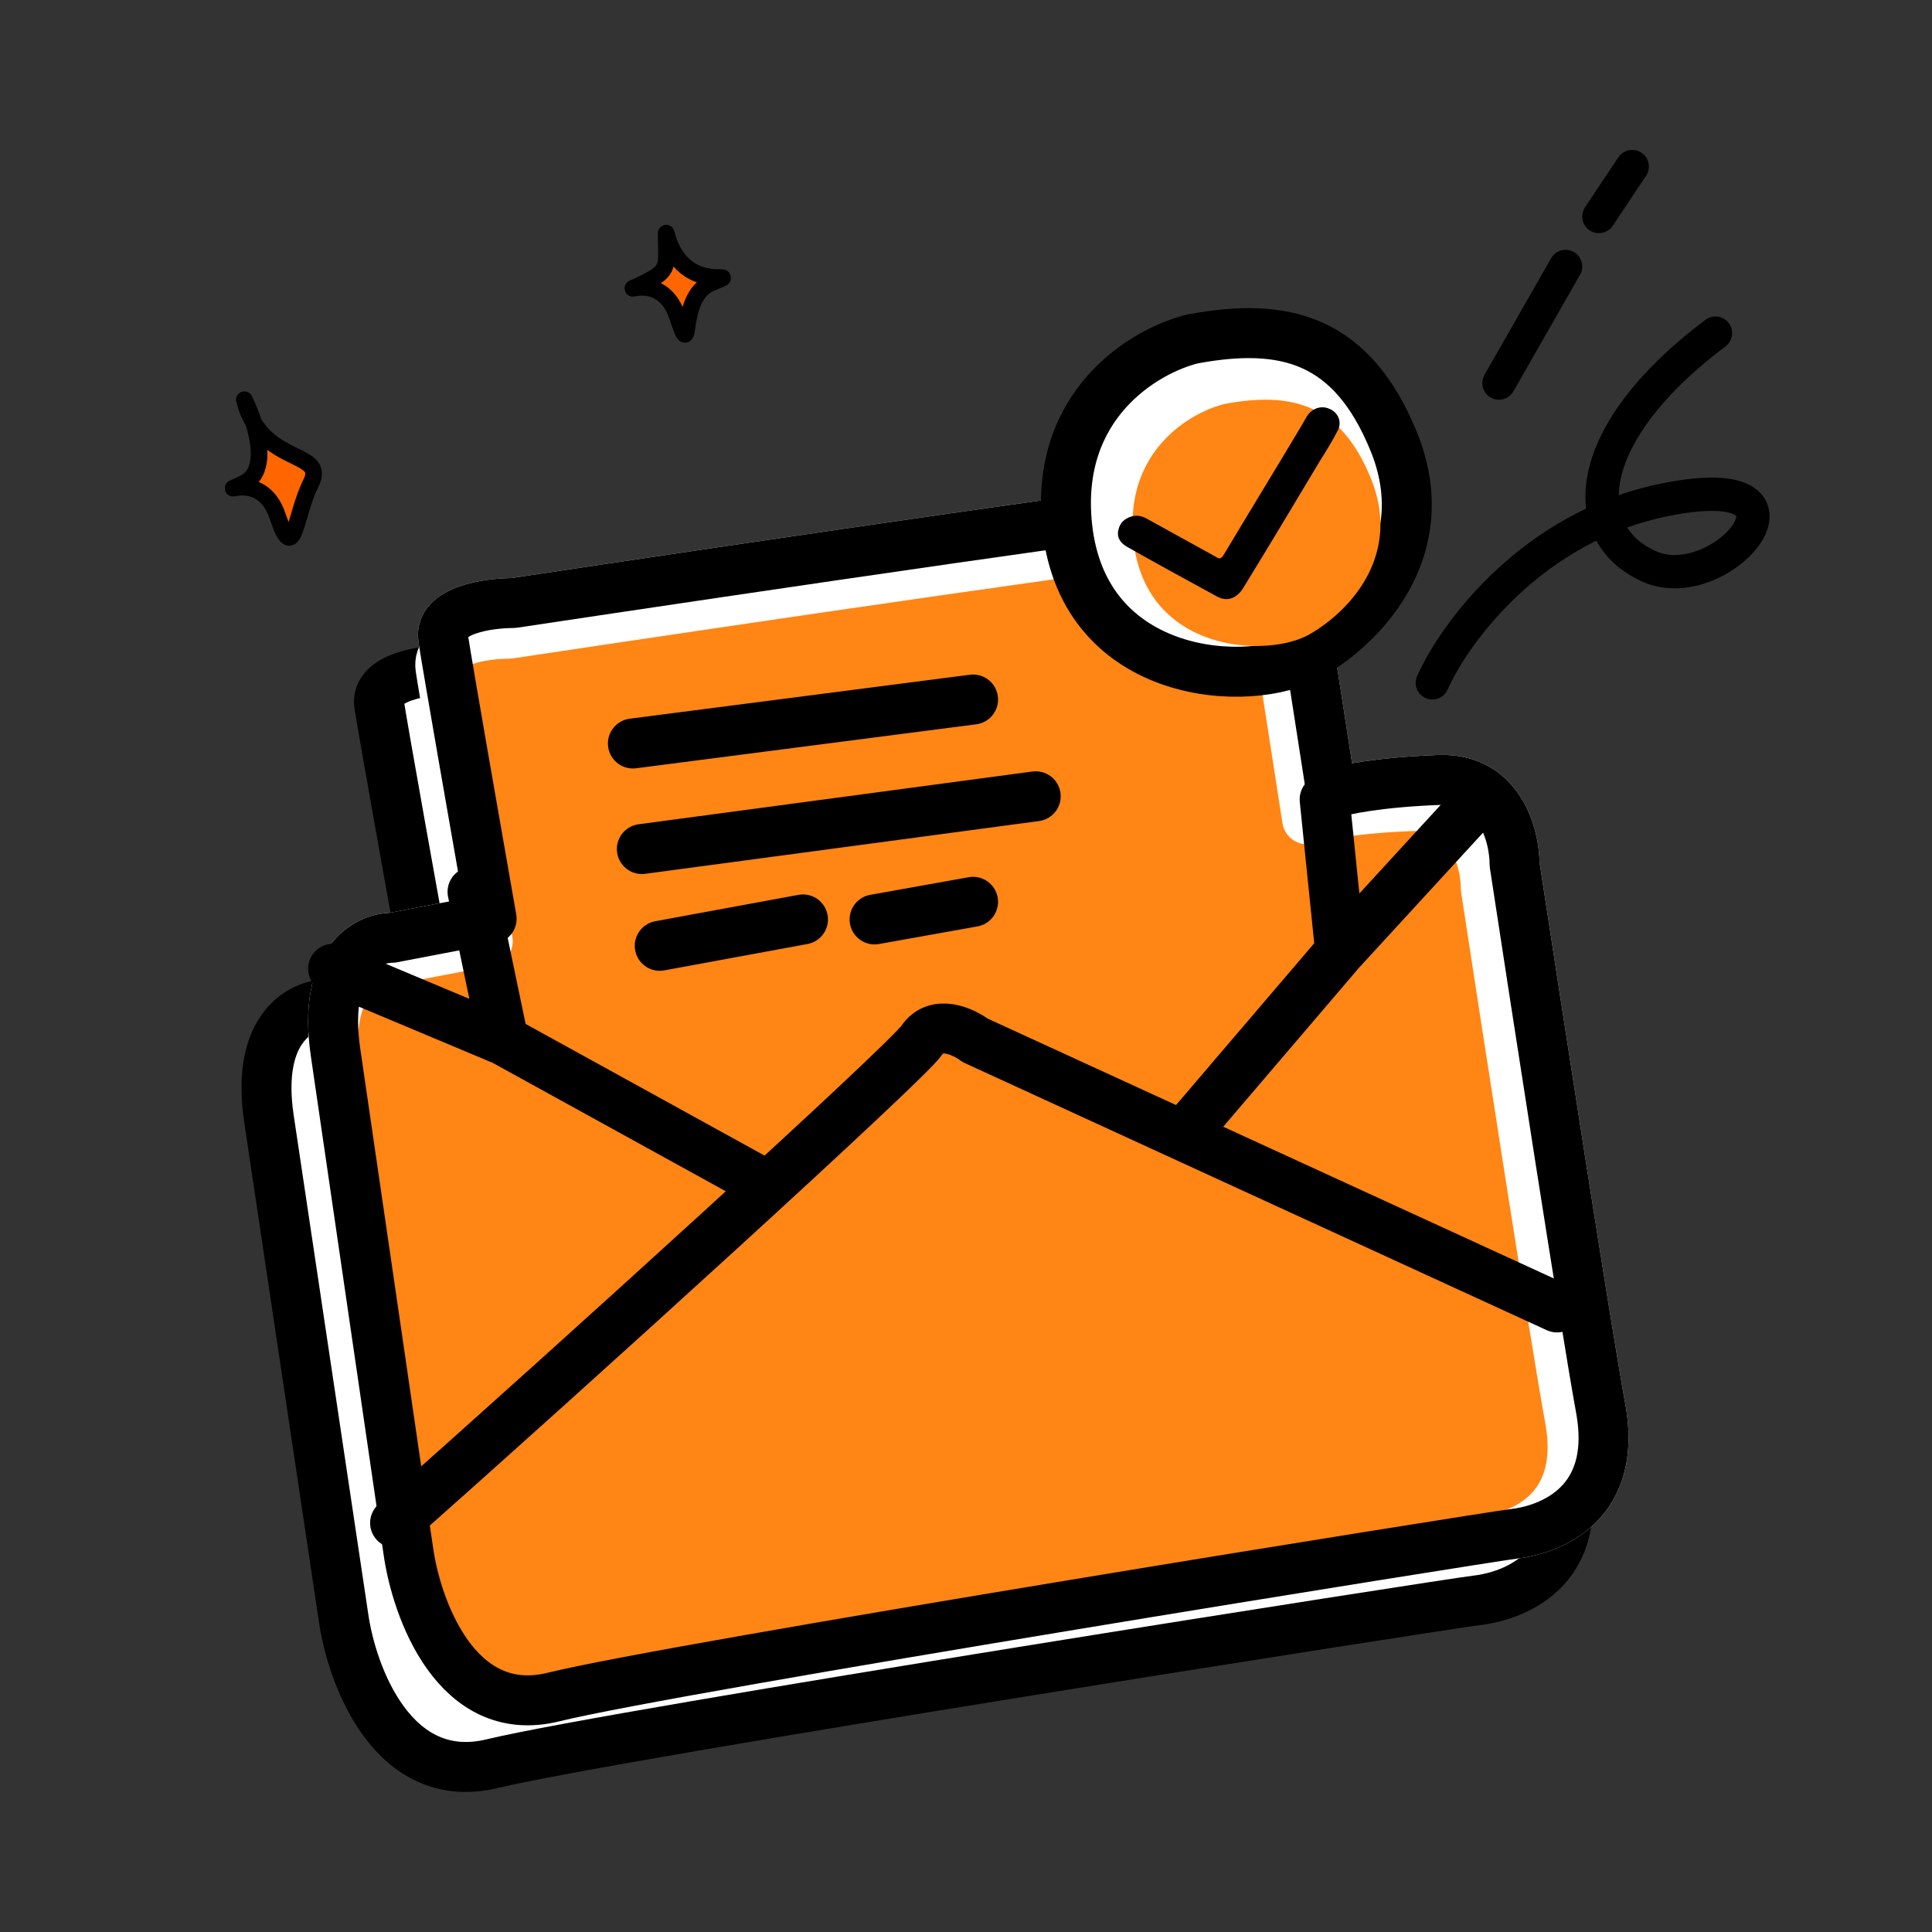 <svg width="58" height="58" viewBox="0 0 58 58" fill="none" xmlns="http://www.w3.org/2000/svg">
<rect x="0" y="0" width="58" height="58" fill="#333333" stroke="none"/>
<path d="M10.309 48.534L8.074 33.584C7.664 30.839 9.062 30.153 9.812 30.153L12.876 29.581C12.434 27.13 11.518 22.016 11.385 21.166C11.253 20.317 12.765 20.104 13.538 20.104C20.575 19.07 34.929 17 36.055 17C37.181 17 37.518 18.035 37.545 18.552L38.704 25.823C39.036 25.714 40.161 25.48 42.016 25.415C43.87 25.349 44.334 27.076 44.334 27.947C45.024 32.359 46.519 41.803 46.983 44.286C47.562 47.391 45.079 47.962 44.334 48.044C43.589 48.126 18.505 52.047 14.78 52.946C11.799 53.665 10.557 50.304 10.309 48.534Z" fill="white" stroke="black" stroke-width="1.5" stroke-linecap="round" stroke-linejoin="round"/>
<path d="M12.254 46.534L10.072 31.584C9.672 28.839 11.037 28.153 11.769 28.153L14.759 27.581C14.328 25.13 13.434 20.016 13.305 19.166C13.175 18.317 14.652 18.104 15.406 18.104C22.275 17.07 36.288 15 37.387 15C38.486 15 38.815 16.035 38.842 16.552L39.973 23.823C40.297 23.714 41.396 23.48 43.206 23.415C45.016 23.349 45.469 25.076 45.469 25.947C46.142 30.359 47.602 39.803 48.055 42.286C48.62 45.391 46.196 45.962 45.469 46.044C44.741 46.126 20.255 50.047 16.618 50.946C13.709 51.665 12.497 48.304 12.254 46.534Z" fill="white" stroke="white" stroke-width="1.5" stroke-linecap="round" stroke-linejoin="round"/>
<path d="M12.199 46.726L10.07 32.159C9.68 29.484 11.011 28.816 11.726 28.816L14.643 28.258C14.223 25.87 13.35 20.887 13.224 20.06C13.098 19.232 14.538 19.025 15.274 19.025C21.976 18.017 35.647 16 36.719 16C37.792 16 38.112 17.008 38.139 17.512L39.242 24.597C39.558 24.491 40.63 24.262 42.396 24.199C44.162 24.135 44.604 25.817 44.604 26.666C45.261 30.965 46.685 40.167 47.127 42.587C47.678 45.611 45.313 46.169 44.604 46.248C43.894 46.328 20.005 50.148 16.457 51.024C13.618 51.725 12.436 48.45 12.199 46.726Z" fill="#FF8514" stroke="white" stroke-width="1.5" stroke-linecap="round" stroke-linejoin="round"/>
<path d="M12.254 46.534L10.072 31.584C9.672 28.839 11.037 28.153 11.769 28.153L14.759 27.581C14.328 25.13 13.434 20.016 13.305 19.166C13.175 18.317 14.652 18.104 15.406 18.104C22.275 17.07 36.288 15 37.387 15C38.486 15 38.815 16.035 38.842 16.552L39.973 23.823C40.297 23.714 41.396 23.48 43.206 23.415C45.016 23.349 45.469 25.076 45.469 25.947C46.142 30.359 47.602 39.803 48.055 42.286C48.62 45.391 46.196 45.962 45.469 46.044C44.741 46.126 20.255 50.047 16.618 50.946C13.709 51.665 12.497 48.304 12.254 46.534Z" stroke="black" stroke-width="1.5" stroke-linecap="round" stroke-linejoin="round"/>
<path d="M22.87 35.502L15.116 31.23M10 29.083L15.116 31.23M35.672 33.9L40.233 28.56M44.419 24L40.233 28.56M46.744 39.25L29.271 31.23C28.916 30.963 28.098 30.589 27.671 31.23C27.244 31.87 17.195 41.002 11.861 45.719M14.186 26.773L15.116 31.23M39.767 24L40.233 28.56" stroke="black" stroke-width="1.5" stroke-linecap="round" stroke-linejoin="round"/>
<path d="M19 22.32L29.212 21M19.269 25.489L31.093 23.905M19.806 28.394L24.106 27.602M26.256 27.602L29.212 27.073" stroke="black" stroke-width="1.5" stroke-linecap="round" stroke-linejoin="round"/>
<path d="M32.04 15.821C31.638 12.124 34.385 10.516 35.809 10.174C38.573 9.66 40.584 10.174 41.84 13.254C43.097 16.335 41.086 18.645 39.327 19.672C37.568 20.699 32.542 20.442 32.04 15.821Z" fill="white" stroke="black" stroke-width="1.5" stroke-linecap="round" stroke-linejoin="round"/>
<path d="M34.029 16.234C33.736 13.545 35.735 12.375 36.77 12.126C38.781 11.753 40.243 12.126 41.157 14.367C42.07 16.607 40.608 18.287 39.329 19.034C38.05 19.781 34.394 19.594 34.029 16.234Z" fill="#FF8514"/>
<path d="M33.992 15.498C34.124 15.463 34.273 15.489 34.411 15.562L36.497 16.714C36.613 16.793 36.657 16.781 36.74 16.649C37.489 15.397 38.244 14.165 38.993 12.912C39.076 12.78 39.153 12.628 39.235 12.497C39.384 12.259 39.665 12.162 39.908 12.273C40.173 12.378 40.3 12.672 40.157 12.93C40.003 13.234 39.821 13.524 39.639 13.814C38.874 15.093 38.108 16.372 37.32 17.656C37.122 17.972 36.841 18.07 36.537 17.909C35.621 17.409 34.705 16.908 33.81 16.402C33.612 16.279 33.518 16.107 33.578 15.894C33.622 15.707 33.749 15.563 33.992 15.498Z" fill="black"/>
<path d="M43 20.5C43.667 19 46 15.8 50 15C55 14 51.713 18 49.5 17C47.287 16 47.5 13 51.5 10" stroke="black" stroke-linecap="round" stroke-linejoin="round"/>
<path d="M45 11.5L47 8M48 6.5L49 5" stroke="black" stroke-linecap="round" stroke-linejoin="round"/>
<path d="M7.336 12C7.428 12.183 7.529 12.424 7.612 12.685C8.332 13.892 9.769 13.635 9.336 14.5C8.836 15.5 8.836 17 8.336 15.5C7.836 14 6.336 15 7.336 14.5C7.917 14.21 7.83 13.375 7.612 12.685C7.499 12.496 7.404 12.271 7.336 12Z" fill="#FF6600" stroke="black" stroke-width="0.5" stroke-linecap="round" stroke-linejoin="round"/>
<path d="M19.336 8.5C20.136 8.1 20 8 20 7C20.5 9 22.5 8 21.336 8.5C20.309 8.941 20.836 11 20.336 9.5C19.836 8 18.336 9 19.336 8.5Z" fill="#FF6600" stroke="black" stroke-width="0.5" stroke-linecap="round" stroke-linejoin="round"/>
</svg>
